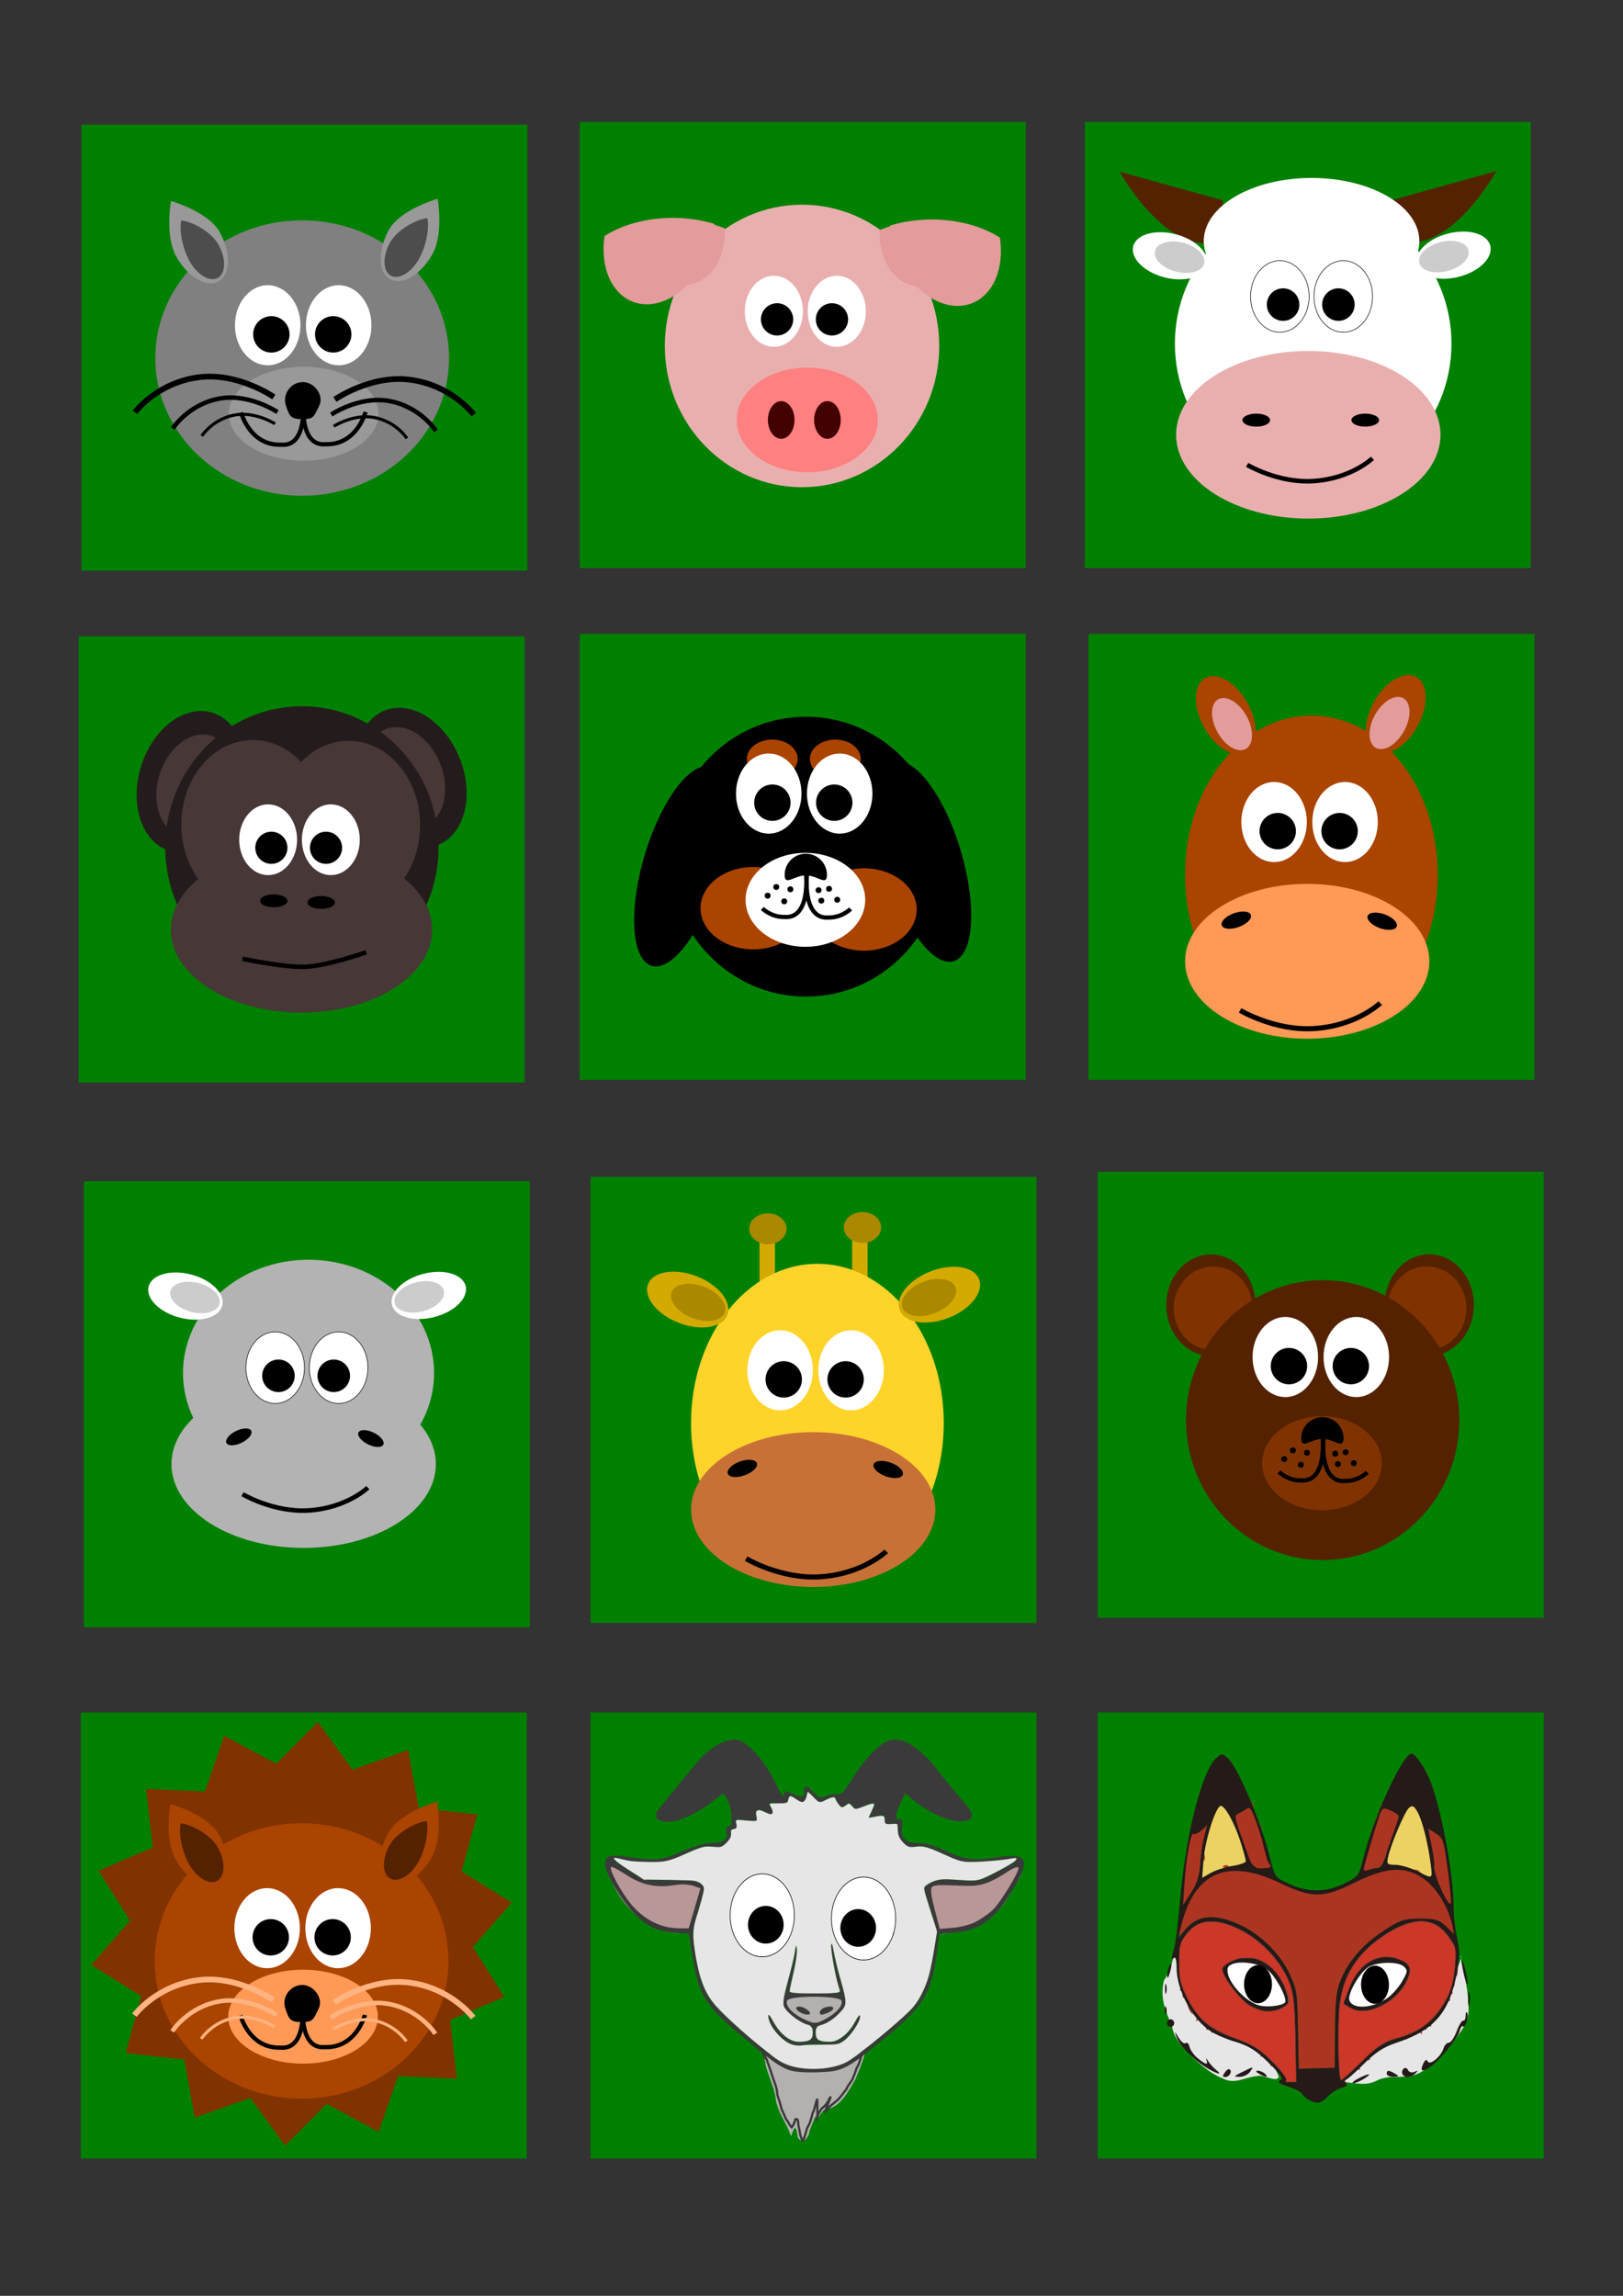 <svg xmlns="http://www.w3.org/2000/svg" width="210mm" height="297mm" viewBox="0 0 744.094 1052.362"><rect x="0" y="0" width="744.094" height="1052.362" fill="#333333" stroke="none"/><path fill="green" d="M499.012 290.528h204.481v204.481H499.012zM265.773 290.528h204.481v204.481H265.773zM36.075 291.708h204.481v204.481H36.075zM497.342 55.906h204.481v204.481H497.342zM265.773 55.906h204.481v204.481H265.773zM37.326 57.119h204.481V261.6H37.326z"/><g transform="matrix(.258 0 0 .258 341.127 375.835)"><ellipse transform="rotate(68.569)" ry="92.857" rx="128.571" cy="523.213" cx="-285.706" fill="#241c1c"/><ellipse transform="rotate(68.569)" ry="67.143" rx="92.967" cy="533.213" cx="-289.882" fill="#483737"/><ellipse transform="rotate(-72.702)" ry="92.857" rx="128.571" cy="-958.517" cx="-227.658" fill="#241c1c"/><ellipse transform="rotate(-72.702)" ry="67.143" rx="92.967" cy="-948.517" cx="-231.834" fill="#483737"/><ellipse ry="250" rx="242.857" cy="48.076" cx="-785.714" fill="#241c1c"/><ellipse ry="150" rx="127.143" cy="8.076" cx="-872.857" fill="#483737"/><ellipse ry="150" rx="127.143" cy="9.505" cx="-702.857" fill="#483737"/><ellipse transform="rotate(90)" ry="232.167" rx="147.143" cy="786.405" cx="195.219" fill="#483737"/><ellipse ry="62.857" rx="51.429" cy="35.219" cx="-845.714" fill="#fff"/><ellipse ry="62.857" rx="51.429" cy="35.219" cx="-734.286" fill="#fff"/><circle r="28.571" cy="49.505" cx="-840"/><circle r="28.571" cy="49.505" cx="-742.857"/><ellipse ry="11.429" rx="24.286" cy="143.791" cx="-835.714"/><ellipse ry="11.429" rx="24.286" cy="146.648" cx="-751.429"/><path d="M-891.429 246.648s75.246 16.092 112.858 14.286c38.656-1.857 107.142-25.715 107.142-25.715h0" fill="none" stroke="#000" stroke-width="8"/></g><g transform="matrix(.292 0 0 .292 835.912 -58.007)"><path d="M-942.664 513.15l-162.292-44.946c38.544 65.192 101.66 131.714 160.73 107.028zM-675.389 512.161l162.292-44.945c-38.544 65.192-101.66 131.714-160.73 107.028z" fill="#520"/><ellipse ry="223.51" rx="217.124" cy="738.107" cx="-800.89" fill="#fff"/><ellipse transform="rotate(90)" ry="207.567" rx="131.552" cy="808.553" cx="881.154" fill="#e9afaf"/><ellipse ry="10.218" rx="21.712" cy="858.164" cx="-890.294"/><ellipse ry="10.218" rx="21.712" cy="858.164" cx="-719.149"/><path d="M-904.557 928.346s48.214 28.89 103.453 25.544c60.143-3.644 93.236-35.762 93.236-35.762h0" fill="none" stroke="#000" stroke-width="7.152"/><ellipse transform="rotate(90)" ry="169.251" rx="99.207" cy="803.444" cx="577.18" fill="#fff"/><ellipse ry="56.197" rx="45.979" cy="664.03" cx="-853.255" fill="#fff" stroke="#000" stroke-width=".894"/><ellipse ry="56.197" rx="45.979" cy="664.03" cx="-753.633" fill="#fff" stroke="#000" stroke-width=".894"/><circle r="25.544" cy="676.802" cx="-848.146"/><circle r="25.544" cy="676.802" cx="-761.297"/><ellipse transform="rotate(75.458)" ry="59.706" rx="34.997" cy="712.503" cx="434.232" fill="#fff"/><ellipse transform="rotate(75.458)" ry="39.837" rx="23.351" cy="727.588" cx="432.609" fill="#ccc"/><ellipse transform="scale(-1 1) rotate(75.458)" ry="59.706" rx="34.997" cy="-842.054" cx="838.505" fill="#fff"/><ellipse transform="scale(-1 1) rotate(75.458)" ry="39.837" rx="23.351" cy="-826.969" cx="836.882" fill="#ccc"/></g><g transform="translate(574.26 -256.854) scale(.259)"><ellipse ry="250" rx="242.857" cy="1603.986" cx="-797.507" fill="#e9afaf"/><ellipse transform="rotate(90)" ry="124.954" rx="92.595" cy="788.232" cx="1734.966" fill="#ff8080"/><ellipse ry="62.857" rx="51.429" cy="1542.642" cx="-847.405" fill="#fff"/><ellipse ry="62.857" rx="51.429" cy="1542.642" cx="-735.977" fill="#fff"/><circle r="28.571" cy="1556.927" cx="-841.691"/><circle r="28.571" cy="1556.927" cx="-744.548"/><ellipse transform="rotate(-90)" ry="23.55" rx="33.377" cy="-834.386" cx="-1734.966" fill="#430000"/><path d="M-1026.195 1377.328a167.143 103.571 0 00-120.818 32.18 92.857 128.571 21.431 0049.556 116.072 92.857 128.571 21.431 0096.891-29.127 128.571 92.857 68.569 0015.252-4 128.571 92.857 68.569 0051.232-96.469 167.143 103.571 0 00-18.494-6.467 92.857 128.571 21.431 00.098-1.431 167.143 103.571 0 00-73.717-10.758zM-568.09 1380.185a167.143 103.571 0 01120.818 32.18 128.571 92.857 68.569 01-49.557 116.072 128.571 92.857 68.569 01-96.89-29.127 92.857 128.571 21.431 01-15.253-4 92.857 128.571 21.431 01-51.232-96.469 167.143 103.571 0 0118.494-6.467 128.571 92.857 68.569 01-.098-1.431 167.143 103.571 0 0173.717-10.758z" fill="#e39b9b"/><ellipse transform="rotate(-90)" ry="23.55" rx="33.377" cy="-752.564" cx="-1734.966" fill="#430000"/></g><g transform="matrix(.292 0 0 .292 549.02 384.562)"><ellipse ry="250" rx="198.41" cy="56.299" cx="178.807" fill="#a40"/><ellipse transform="rotate(90)" ry="191.761" rx="121.534" cy="-172.255" cx="192.055" fill="#f95"/><ellipse transform="rotate(19.799)" ry="11.429" rx="24.286" cy="23.296" cx="316.596"/><path d="M66.893 269.084s53.93 32.314 115.715 28.571c67.27-4.075 104.285-40 104.285-40h0" fill="none" stroke="#000" stroke-width="8"/><ellipse ry="62.857" rx="51.429" cy="-26.558" cx="120.235" fill="#fff"/><ellipse ry="62.857" rx="51.429" cy="-26.558" cx="231.664" fill="#fff"/><circle r="28.571" cy="-12.273" cx="125.949"/><circle r="28.571" cy="-12.273" cx="223.092"/><ellipse transform="rotate(28.875)" ry="66.782" rx="39.145" cy="-321.852" cx="177.869" fill="#a40"/><ellipse transform="rotate(28.875)" ry="44.559" rx="26.118" cy="-304.979" cx="176.054" fill="#e39b9b"/><ellipse transform="scale(-1 1) rotate(19.799)" ry="11.429" rx="24.286" cy="140.552" cx="-14.139"/><ellipse transform="scale(-1 1) rotate(28.875)" ry="66.782" rx="39.145" cy="-148.563" cx="-132.684" fill="#a40"/><ellipse transform="scale(-1 1) rotate(28.875)" ry="44.559" rx="26.118" cy="-131.689" cx="-134.499" fill="#e39b9b"/></g><g transform="matrix(.292 0 0 .292 319.987 166.822)"><ellipse transform="matrix(.887 .461 -.31 .951 0 0)" ry="162.689" rx="61.073" cy="721.253" cx="222.582"/><ellipse transform="matrix(-.887 .461 .31 .951 0 0)" ry="162.689" rx="61.073" cy="868.412" cx="-96.721"/><ellipse ry="219.695" rx="214.573" cy="773.481" cx="169.706"/><ellipse ry="30.305" rx="39.901" cy="620.017" cx="116.673" fill="#a40"/><ellipse ry="30.305" rx="39.901" cy="620.017" cx="215.668" fill="#a40"/><ellipse ry="64.65" rx="82.833" cy="854.372" cx="86.873" fill="#a40"/><ellipse ry="64.65" rx="82.833" cy="856.393" cx="260.619" fill="#a40"/><ellipse ry="73.741" rx="93.944" cy="841.24" cx="168.695" fill="#fff"/><ellipse ry="62.857" rx="51.429" cy="674.461" cx="111.134" fill="#fff"/><ellipse ry="62.857" rx="51.429" cy="674.461" cx="222.563" fill="#fff"/><circle r="28.571" cy="688.747" cx="116.849"/><circle r="28.571" cy="688.747" cx="213.991"/><path d="M202.563 802.058c0 18.344-14.87.83-33.215.83-18.343 0-33.214 17.514-33.214-.83 0-18.344 14.87-33.214 33.214-33.214s33.215 14.87 33.215 33.214z"/><path d="M171.1 800.183s-8.086 72.648 34.306 68.85c20.672.214 34.276-13.442 34.276-13.442" fill="none" stroke="#000" stroke-width="6.675"/><path d="M169.644 799.314s8.086 72.65-34.306 68.851c-20.672.213-34.276-13.443-34.276-13.443" fill="none" stroke="#000" stroke-width="6.675"/><circle r="4.643" cy="843.619" cx="135.48"/><circle r="4.643" cy="824.691" cx="145.123"/><circle r="4.643" cy="834.691" cx="109.408"/><circle r="4.643" cy="821.119" cx="122.98"/><circle r="4.643" cy="842.548" cx="193.694"/><circle r="4.643" cy="823.976" cx="205.837"/><circle r="4.643" cy="826.119" cx="189.408"/><circle r="4.643" cy="841.119" cx="218.694"/></g><g transform="matrix(.292 0 0 .292 80.605 -297.415)"><ellipse ry="216.174" rx="230.606" cy="1580.621" cx="198.4" fill="gray"/><ellipse ry="73.741" rx="117.516" cy="1668.076" cx="200.714" fill="#999"/><ellipse ry="62.857" rx="51.429" cy="1529.139" cx="144.286" fill="#fff"/><ellipse ry="62.857" rx="51.429" cy="1529.139" cx="255.714" fill="#fff"/><circle r="28.571" cy="1543.424" cx="150"/><circle r="28.571" cy="1543.424" cx="247.143"/><path d="M403.079 1417.228c-17.811 32.297-47.596 50.016-66.527 39.576-18.932-10.44-19.84-45.085-2.03-77.382 17.812-32.297 76.528-48.862 76.528-48.862s9.84 54.371-7.971 86.668z" fill="#999"/><path d="M381.934 1424.837c-11.883 21.549-31.757 33.371-44.388 26.406-12.631-6.966-13.237-30.082-1.354-51.632 11.884-21.55 42.472-36.943 58.675-38.549 3.345 14.11-1.049 42.225-12.933 63.775z" fill="#4d4d4d"/><path d="M.402 1420.761c17.81 32.297 47.596 50.016 66.527 39.576 18.931-10.44 19.84-45.085 2.029-77.382-17.81-32.297-76.527-48.862-76.527-48.862s-9.84 54.371 7.971 86.668z" fill="#999"/><path d="M21.546 1428.37c11.884 21.55 31.758 33.372 44.389 26.406 12.631-6.966 13.237-30.082 1.353-51.631-11.883-21.55-42.471-36.944-58.674-38.55-3.345 14.11 1.049 42.225 12.932 63.775z" fill="#4d4d4d"/><path d="M225.13 1655.568c-8.345 16.335-7.8 21.034-26.143 21.034-18.344 0-20.388-4.121-26.143-21.539-6.061-18.344 8.304-36.75 26.648-36.75s33.72 21.437 25.638 37.255z"/><path d="M200.738 1647.04s-8.086 72.649 34.306 68.851c49.243 1.642 62.848-50.586 62.848-50.586" fill="none" stroke="#000" stroke-width="6.675"/><path d="M249.774 1645.632s55.35-38.553 116.543-31.174c66.627 8.033 101.452 55.043 101.452 55.043h0" fill="none" stroke="#000" stroke-width="8.976"/><path d="M244.078 1669.3s43.445-29.243 89.56-21.488c50.209 8.444 74.812 47.18 74.812 47.18h0" fill="none" stroke="#000" stroke-width="7.005"/><path d="M247.929 1687.712s30.538-19.614 62.775-13.916c35.1 6.203 52.14 32.89 52.14 32.89h0" fill="none" stroke="#000" stroke-width="4.845"/><path d="M199.64 1647.813s8.085 72.649-34.307 68.85c-49.243 1.643-62.847-50.585-62.847-50.585" fill="none" stroke="#000" stroke-width="6.675"/><path d="M153.912 1641.785s-55.35-38.552-116.543-31.174c-66.627 8.033-101.451 55.043-101.451 55.043h0" fill="none" stroke="#000" stroke-width="8.976"/><path d="M159.608 1665.453s-43.444-29.243-89.56-21.488c-50.209 8.444-74.812 47.18-74.812 47.18h0" fill="none" stroke="#000" stroke-width="7.005"/><path d="M155.758 1683.866s-30.539-19.614-62.776-13.917c-35.1 6.204-52.14 32.891-52.14 32.891h0" fill="none" stroke="#000" stroke-width="4.845"/></g><path fill="green" d="M38.404 541.467h204.481v204.481H38.404zM270.726 539.452h204.481v204.481H270.726zM503.25 537.091h204.481v204.481H503.25z"/><g transform="matrix(.292 0 0 .292 540.894 96.62)"><ellipse ry="177.796" rx="197.124" cy="1824.444" cx="-1367.933" fill="#b3b3b3"/><ellipse transform="rotate(90)" ry="207.567" rx="131.552" cy="1375.596" cx="1967.49" fill="#b3b3b3"/><ellipse ry="10.218" rx="21.712" cy="2289.698" cx="-291.295" transform="rotate(26.133)"/><path d="M-1471.6 2014.682s48.214 28.89 103.452 25.544c60.144-3.644 93.236-35.762 93.236-35.762h0" fill="none" stroke="#000" stroke-width="7.152"/><ellipse ry="56.197" rx="45.979" cy="1816.08" cx="-1420.298" fill="#fff" stroke="#000" stroke-width=".894"/><ellipse ry="56.197" rx="45.979" cy="1816.08" cx="-1320.677" fill="#fff" stroke="#000" stroke-width=".894"/><circle r="25.544" cy="1828.852" cx="-1415.19"/><circle r="25.544" cy="1828.852" cx="-1328.34"/><ellipse transform="rotate(75.458)" ry="59.706" rx="34.997" cy="1568.872" cx="1352.091" fill="#fff"/><ellipse transform="rotate(75.458)" ry="39.837" rx="23.351" cy="1583.957" cx="1350.469" fill="#ccc"/><ellipse transform="scale(-1 1) rotate(75.458)" ry="59.706" rx="34.997" cy="-1083.441" cx="2041.119" fill="#fff"/><ellipse transform="scale(-1 1) rotate(75.458)" ry="39.837" rx="23.351" cy="-1068.355" cx="2039.497" fill="#ccc"/><ellipse ry="10.218" rx="21.712" cy="1077.243" cx="2174.08" transform="scale(-1 1) rotate(26.133)"/></g><g transform="matrix(.292 0 0 .292 449.084 189.303)"><path fill="#d4aa00" d="M-345.472 1290.758h24.244v88.893h-24.244zM-200.01 1282.677h24.244v88.893h-24.244z"/><ellipse ry="250" rx="198.41" cy="1585.643" cx="-254.558" fill="#ffd42a"/><ellipse transform="rotate(90)" ry="191.761" rx="121.534" cy="261.11" cx="1721.4" fill="#c87137"/><ellipse transform="rotate(19.799)" ry="11.429" rx="24.286" cy="1609.026" cx="426.867"/><path d="M-366.472 1798.428s53.93 32.315 115.715 28.572c67.27-4.076 104.285-40 104.285-40h0" fill="none" stroke="#000" stroke-width="8"/><ellipse ry="62.857" rx="51.429" cy="1502.786" cx="-313.13" fill="#fff"/><ellipse ry="62.857" rx="51.429" cy="1502.786" cx="-201.701" fill="#fff"/><circle r="28.571" cy="1517.072" cx="-307.416"/><circle r="28.571" cy="1517.072" cx="-210.273"/><ellipse transform="rotate(68.776)" ry="66.782" rx="39.145" cy="559.762" cx="1267.402" fill="#d4aa00"/><ellipse transform="rotate(68.776)" ry="44.559" rx="26.118" cy="576.635" cx="1265.587" fill="#a80"/><ellipse transform="scale(-1 1) rotate(19.799)" ry="11.429" rx="24.286" cy="1432.704" cx="911.628"/><ellipse transform="scale(-1 1) rotate(68.776)" ry="66.782" rx="39.145" cy="76.745" cx="1463.236" fill="#d4aa00"/><ellipse transform="scale(-1 1) rotate(68.776)" ry="44.559" rx="26.118" cy="93.618" cx="1461.421" fill="#a80"/><ellipse ry="24.244" rx="29.294" cy="1280.657" cx="-332.34" fill="#a80"/><ellipse ry="24.244" rx="29.294" cy="1278.637" cx="-183.848" fill="#a80"/></g><path fill="green" d="M37.021 784.96h204.481v204.481H37.021z"/><g transform="matrix(.292 0 0 .292 443.786 189.1)"><g transform="matrix(-1 0 0 1 0 16.162)"><ellipse cx="-724.227" cy="1384.932" rx="70.085" ry="79.695" fill="#520"/><ellipse cx="-720.596" cy="1389.925" rx="61.915" ry="65.624" fill="#803300"/></g><g transform="translate(12.857 16.06)"><ellipse cx="368.571" cy="1385.219" rx="70.085" ry="79.695" fill="#520"/><ellipse cx="372.203" cy="1390.212" rx="61.915" ry="65.624" fill="#803300"/></g><ellipse ry="219.695" rx="214.573" cy="1581.682" cx="556.839" fill="#520"/><ellipse ry="73.741" rx="93.944" cy="1649.442" cx="555.829" fill="#803300"/><ellipse ry="62.857" rx="51.429" cy="1482.663" cx="498.268" fill="#fff"/><ellipse ry="62.857" rx="51.429" cy="1482.663" cx="609.696" fill="#fff"/><circle r="28.571" cy="1496.948" cx="503.982"/><circle r="28.571" cy="1496.948" cx="601.125"/><path d="M589.696 1610.26c0 18.343-14.87.83-33.214.83s-33.214 17.513-33.214-.83c0-18.344 14.87-33.215 33.214-33.215s33.214 14.87 33.214 33.214z"/><path d="M558.233 1608.384s-8.086 72.649 34.306 68.851c20.672.213 34.276-13.443 34.276-13.443" fill="none" stroke="#000" stroke-width="6.675"/><path d="M556.777 1607.516s8.086 72.649-34.306 68.85c-20.672.214-34.276-13.442-34.276-13.442" fill="none" stroke="#000" stroke-width="6.675"/><circle r="4.643" cy="1651.821" cx="522.613"/><circle r="4.643" cy="1632.892" cx="532.256"/><circle r="4.643" cy="1642.892" cx="496.542"/><circle r="4.643" cy="1629.321" cx="510.113"/><circle r="4.643" cy="1650.749" cx="580.827"/><circle r="4.643" cy="1632.178" cx="592.97"/><circle r="4.643" cy="1634.321" cx="576.542"/><circle r="4.643" cy="1649.321" cx="605.827"/></g><g transform="matrix(.292 0 0 .292 443.786 189.1)"><path d="M-802.492 2615.564l-92.509-4.129-30.361 87.483-81.556-43.859-65.312 65.646-54.45-74.9-87.326 30.806-16.56-91.108-92.045-10.133 24.61-89.271-78.532-49.066 60.906-69.752-49.466-78.282 85.139-36.418-10.603-91.992 92.51 4.129 30.36-87.482 81.556 43.858 65.312-65.646 54.45 74.901 87.327-30.807 16.56 91.108 92.044 10.134-24.61 89.27 78.532 49.067-60.906 69.752 49.466 78.281-85.139 36.418z" fill="#803300"/><ellipse ry="216.174" rx="230.606" cy="2430.734" cx="-1046.3" fill="#a40"/><ellipse ry="73.741" rx="117.516" cy="2518.189" cx="-1043.986" fill="#f95"/><ellipse ry="62.857" rx="51.429" cy="2379.251" cx="-1100.415" fill="#fff"/><ellipse ry="62.857" rx="51.429" cy="2379.251" cx="-988.986" fill="#fff"/><circle r="28.571" cy="2393.537" cx="-1094.7"/><circle r="28.571" cy="2393.537" cx="-997.558"/><path d="M-841.622 2267.341c-17.81 32.297-47.596 50.016-66.527 39.576-18.931-10.44-19.84-45.085-2.028-77.382 17.81-32.297 76.527-48.862 76.527-48.862s9.84 54.371-7.972 86.668z" fill="#a40"/><path d="M-862.766 2274.95c-11.884 21.549-31.757 33.371-44.388 26.406-12.632-6.966-13.238-30.082-1.354-51.632 11.884-21.55 42.471-36.943 58.674-38.549 3.346 14.11-1.048 42.225-12.932 63.775z" fill="#520"/><path d="M-1244.298 2270.874c17.81 32.297 47.596 50.016 66.527 39.576 18.931-10.44 19.84-45.085 2.029-77.382-17.811-32.297-76.528-48.862-76.528-48.862s-9.84 54.371 7.972 86.668z" fill="#a40"/><path d="M-1223.154 2278.483c11.884 21.55 31.757 33.372 44.389 26.406 12.63-6.966 13.237-30.082 1.353-51.631-11.884-21.55-42.471-36.944-58.674-38.55-3.346 14.11 1.048 42.225 12.932 63.775z" fill="#520"/><path d="M-1019.57 2505.681c-8.346 16.335-7.8 21.034-26.143 21.034-18.344 0-20.389-4.121-26.144-21.539-6.06-18.344 8.305-36.75 26.649-36.75 18.343 0 33.719 21.437 25.638 37.255z"/><path d="M-1043.962 2497.153s-8.086 72.649 34.306 68.851c49.243 1.642 62.847-50.586 62.847-50.586" fill="none" stroke="#000" stroke-width="6.675"/><path d="M-994.927 2495.745s55.35-38.553 116.544-31.174c66.626 8.033 101.451 55.042 101.451 55.042h0" fill="none" stroke="#ffb380" stroke-width="8.976"/><path d="M-1000.622 2519.413s43.444-29.243 89.56-21.488c50.209 8.444 74.812 47.18 74.812 47.18h0" fill="none" stroke="#ffb380" stroke-width="7.005"/><path d="M-996.772 2537.825s30.539-19.614 62.776-13.916c35.1 6.203 52.14 32.89 52.14 32.89h0" fill="none" stroke="#ffb380" stroke-width="4.845"/><path d="M-1045.061 2497.926s8.086 72.649-34.306 68.85c-49.244 1.643-62.848-50.585-62.848-50.585" fill="none" stroke="#000" stroke-width="6.675"/><path d="M-1090.788 2491.898s-55.35-38.552-116.543-31.174c-66.627 8.033-101.452 55.043-101.452 55.043h0" fill="none" stroke="#ffb380" stroke-width="8.976"/><path d="M-1085.092 2515.566s-43.445-29.243-89.56-21.488c-50.21 8.444-74.813 47.18-74.813 47.18h0" fill="none" stroke="#ffb380" stroke-width="7.005"/><path d="M-1088.943 2533.979s-30.538-19.614-62.775-13.917c-35.1 6.204-52.14 32.891-52.14 32.891h0" fill="none" stroke="#ffb380" stroke-width="4.845"/></g><path fill="green" d="M270.726 784.96h204.481v204.481H270.726zM503.25 784.96h204.481v204.481H503.25z"/><g transform="matrix(1.096 0 0 1.158 631.124 136.966)"><path d="M-217.835 695.49c-8.283 5.838-19.273 5.84-28.753 3.43-3.44-.807-5.693-4.857-9.481-4.06-.115 6.205 4.027 11.686 4.738 17.843.912 5.493 4.73 9.591 6.396 14.762 1.754-5.214 2.148-3.803 2.805.19 1.473 3.043 4.502.515 4.79-1.841.545-2.267 1.981-4.207 2.474-6.545.306 4.25 3.456-4.498 5.59-2.803 5.491-1.35 8.443-7.211 11.276-11.653 1.527-3.896 3.582-7.466 4.089-11.76l-3.924 2.437zM-236.863 670.364c-3.636.692-10.1-.852-11.598 3.65.67 5.776 7.416 8.526 12.334 9.995 5.47.073 11.125-3.483 13.78-8.214 1.79-4.773-4.984-5.187-8.08-5.283a70.926 70.926 0 00-6.436-.148z" fill="#b3b0ae"/><path d="M-320.034 619c-4.244 1.174-.628 6.173.59 8.561 5.609 10.87 16.586 20.294 29.49 19.141 6.015 1.378 4.726-7.057 6.908-10.82.463-2.912 4.13-8.035-.57-8.83-8.295-3.04-17.557 1.947-25.574-2.732-3.719-1.494-6.864-4.57-10.844-5.32zM-150.436 619.047c-6.968 2.117-12.808 8.335-20.69 7.308-5.218.755-11.287-1.483-16.052 1.065-2.526 4.66 1.247 10.294 1.834 15.096.024 3.54 2.846 5.36 6.16 4.267 11.128-.042 21.273-6.811 26.493-16.486 1.474-3.224 5.984-7.033 3.828-10.705-.386-.408-1.022-.576-1.573-.545z" fill="#b89797"/><path d="M-246.135 701.017c-4.112-1.533-6.763-3.365-20.048-13.851-14.564-11.496-17.348-15.797-19.896-30.729l-1.582-9.267-6.136-.44c-7.38-.53-12.23-2.849-17.525-8.379-4.777-4.988-10.501-13.903-11.213-17.461-.897-4.486 1.253-5.388 9.76-4.093 10.835 1.65 13.505 1.385 22.153-2.195 4.68-1.938 9.51-3.281 11.791-3.281 5.435 0 7.656-1.365 6.93-4.257-.426-1.696-.2-2.306.854-2.306 1.94 0 1.453-7.534-.702-10.822l-1.565-2.39-4.502 3.305c-6.55 4.808-13.99 8.012-18.63 8.023-4.185.01-6.092-1.841-4.34-4.21 2.611-3.53 15.478-18.373 18.793-21.678 4.482-4.47 11.266-7.436 14.913-6.52 4.399 1.104 11.436 8.727 15.44 16.727 2.078 4.152 3.738 6.589 3.738 5.486 0-2.35.086-2.364 4.173-.657 3.448 1.44 4.265 1.157 4.265-1.483 0-2.368 1.185-2.153 4.08.743 2.251 2.25 2.704 2.362 5.278 1.295 1.549-.641 3.643-.95 4.653-.686 1.444.378 2.662-.788 5.711-5.468 5.582-8.567 12.4-15.2 16.392-15.95 5.675-1.064 12.38 3.025 19.79 12.07 3.464 4.226 8.163 9.638 10.443 12.026 5.265 5.515 5.112 7.728-.563 8.137-4.637.334-13.844-3.506-19.896-8.3l-3.616-2.864-1.918 3.758c-2.312 4.533-2.437 6.646-.393 6.646 1.175 0 1.4.61.988 2.676-.883 4.414 1.446 6.699 6.829 6.699 3.036 0 6.634.936 10.826 2.817 8.358 3.75 12.115 4.227 22.052 2.803 12.355-1.77 14.009.505 7.837 10.786-7.949 13.242-14.66 18.212-25.65 18.999l-6.25.447-1.114 7.702c-2.294 15.867-5.567 20.962-21.386 33.3-16.564 12.917-17.788 13.513-28.44 13.835-5.821.176-10.115-.17-12.324-.993zm24.483-3.013c5.34-2.677 26.068-19.01 28.704-22.618 4.004-5.479 6.053-10.826 7.582-19.79l1.565-9.17-2.575-7.944c-1.417-4.368-2.77-8.388-3.006-8.933-.236-.544 1.095-1.716 2.957-2.605 2.782-1.326 4.857-1.504 11.613-.994 8.806.665 8.237.825 21.343-6.018 3.709-1.936 3.995-3.437.49-2.562-1.419.354-6.587.867-11.485 1.14-8.717.484-9.074.42-16.78-2.976-6.213-2.739-8.604-3.354-11.333-2.918-2.892.463-3.825.165-5.683-1.813-1.415-1.506-2.15-3.316-2.023-4.98.183-2.406-.027-2.583-2.616-2.203-2.387.35-2.815.105-2.815-1.61 0-1.816-.348-1.96-3.368-1.393l-3.368.632 1.517-2.933c1.72-3.324 1.078-3.578-3.845-1.521-3.09 1.291-3.478 1.274-4.556-.2-1.029-1.407-1.38-1.441-2.787-.274-1.41 1.17-1.765 1.12-2.88-.403-.699-.956-1.41-2.156-1.58-2.667-.178-.534-1.638-.241-3.441.691-3.119 1.613-3.141 1.609-5.577-1.018-2.247-2.424-2.472-2.488-2.777-.792-.54 2.994-1.724 3.568-4.03 1.953-2.745-1.922-3.408-1.904-3.796.107-.249 1.295-1.125 1.563-4.342 1.33-3.846-.277-3.976-.203-2.84 1.618 1.5 2.4.599 3.394-1.876 2.069-3.324-1.78-4.935-1.292-4.285 1.297.571 2.277.511 2.303-4.146 1.751-4.48-.53-4.698-.456-4.202 1.44.384 1.469.095 1.999-1.093 1.999-1.077 0-1.43.486-1.057 1.458.332.865-.379 2.397-1.747 3.765-1.94 1.94-2.886 2.215-5.945 1.726-2.935-.47-5.122.07-11.323 2.797-6.653 2.925-8.653 3.378-14.905 3.373-3.971-.003-8.827-.451-10.792-.997-6.25-1.736-5.807-.436 1.317 3.86l6.92 4.174 9.855.065c11.795.078 12.228.13 14.262 1.675 1.484 1.128 1.4 1.817-1.22 9.965-2.655 8.255-2.758 9.133-1.806 15.4 1.594 10.484 3.496 15.928 7.362 21.074 3.597 4.787 23.06 20.816 29.226 24.069 6.683 3.526 20.057 3.479 27.187-.096zm-22.857-7.01c-4.486-1.374-10.038-7.772-9.914-11.424.023-.67.85.313 1.84 2.184 2.591 4.905 7.01 8.317 10.77 8.317 4.73 0 6.099-.842 6.099-3.75 0-2.066-.537-2.744-2.578-3.253-3.048-.76-8.273-4.562-9.55-6.948-.648-1.212-.125-4.276 1.863-10.895 1.52-5.066 2.822-10.301 2.892-11.635.107-2.025.193-2.097.518-.44.332 1.69-1.058 8.988-3.015 15.827-.515 1.8-.09 1.875 10.669 1.875 9.661 0 11.104-.194 10.472-1.406-1.191-2.283-3.78-14.68-3.662-17.53.066-1.584.428-.727.91 2.161.441 2.634 1.886 8.22 3.21 12.413 1.799 5.693 2.167 8.077 1.455 9.408-1.502 2.807-6.624 6.72-9.565 7.308-2.176.435-2.682 1.026-2.682 3.131 0 2.891 1.376 3.734 6.099 3.734 3.76 0 8.179-3.412 10.77-8.317.99-1.871 1.817-2.726 1.84-1.9.056 2.035-3.613 7.282-6.682 9.555-1.679 1.244-3.764 1.795-6.328 1.674-2.103-.1-4.773-.229-5.933-.286-1.16-.058-3.164.15-4.453.46-1.29.311-3.56.193-5.045-.262zm14.223-10.199c4.433-2.262 7.142-5.25 6.434-7.096-.819-2.133-21.968-2.133-22.787 0-.747 1.947 2.149 5.016 6.706 7.108 4.712 2.164 5.386 2.163 9.647-.012zm-9.785-2.019c-2.74-1.036-3.68-2.768-1.503-2.768 2.155 0 5.523 2.338 4.361 3.028-.465.276-1.751.16-2.858-.26zm7.17-.373c0-1.298 1.967-2.395 4.295-2.395 2.343 0 1.422 1.66-1.483 2.672-2.214.772-2.813.713-2.813-.277zm-34.166-28.854c-1.553-2.216-1.972-6.863-.692-7.655.422-.26.585.77.362 2.29-.236 1.612.235 3.742 1.129 5.107 1.9 2.899 1.207 3.123-.8.258zm18.748-.024c.906-1.489 1.397-3.742 1.162-5.34-.223-1.521-.06-2.552.362-2.29 1.468.906.757 5.793-1.162 7.994l-1.931 2.213zm42.605 1.754c0-.195.738-.933 1.64-1.64 1.487-1.167 1.52-1.133.354.353-1.224 1.562-1.994 2.059-1.994 1.287zm-18.39-3.81c-.285-.743-.354-2.114-.152-3.047.23-1.058.55-.55.855 1.352.51 3.192.178 3.993-.703 1.695zm21.202-1.991c0-1.323-.445-3.327-.989-4.453-.956-1.979-.94-1.986.469-.228 1.333 1.664 2.09 7.086.989 7.086-.258 0-.469-1.082-.469-2.405zm-20.096-4.432c.352-.925.877-1.445 1.165-1.156.289.288 0 1.045-.64 1.68-.926.92-1.033.812-.525-.524zm-62.291-3.927l2.456-7.921-3.037-1.002c-1.914-.632-4.902-.718-8.081-.233-7.35 1.12-13.384-.089-19.6-3.925-2.978-1.838-5.887-3.342-6.464-3.342-1.415 0 2.04 6.751 6.542 12.782 5.44 7.288 13.265 11.485 21.509 11.537l4.218.026zm117.68 5.308c2.108-1.075 5.14-3.055 6.739-4.4 3.408-2.868 11.945-16.167 10.99-17.122-.36-.36-2.206.306-4.104 1.48-7.825 4.842-11.47 6.026-17.882 5.811-12.187-.409-13.233-.366-14.183.584-.658.659-.288 3.415 1.17 8.721l2.133 7.76 5.653-.44c3.109-.241 7.377-1.318 9.484-2.394z" fill="#3b3a3b"/><path d="M-239.333 700.443c-4.056-.381-7.509-1.34-10.049-2.792-5.506-3.146-19.573-14.464-26.044-20.956-3.64-3.65-5.658-6.985-7.348-12.136-1.519-4.631-3.01-12.934-3.018-16.81-.006-2.64.353-4.197 2.57-11.153 1.463-4.59 2.023-6.97 1.827-7.753-.299-1.19-2.052-2.31-4.158-2.658-.738-.122-5.745-.277-11.127-.345l-9.786-.122-4.61-2.754c-6.642-3.968-9.023-5.835-7.438-5.835.26 0 1.42.23 2.578.51 3.39.819 4.964.987 10.42 1.11 7.744.175 9.287-.135 16.935-3.401 4.013-1.714 6.554-2.549 8.106-2.664.52-.038 2.047.01 3.39.107 2.098.151 2.55.126 3.188-.176 1.047-.497 2.36-1.668 3.158-2.818.594-.855.682-1.155.687-2.346.007-1.483-.018-1.456 1.622-1.787.731-.147.923-.84.595-2.144-.396-1.572-.379-1.576 4.629-1.111 1.57.146 3.12.198 3.446.116.637-.16.651-.336.214-2.681-.116-.626-.057-.85.322-1.23.587-.588 1.358-.473 3.608.538 1.818.816 2.596.904 2.905.326.266-.495.028-1.358-.727-2.647-.315-.537-.505-1.043-.423-1.124.082-.082 1.645-.149 3.474-.149 3.715 0 4.05-.113 4.302-1.45.193-1.031.595-1.477 1.195-1.324.279.07 1.26.605 2.181 1.188 2.022 1.28 2.764 1.368 3.558.424.325-.386.633-1.133.784-1.899.137-.695.338-1.319.447-1.386.11-.068 1.126.787 2.257 1.899 2.48 2.435 2.64 2.47 5.42 1.15 1.01-.48 2.219-.91 2.687-.957.835-.082.859-.066 1.338.938.687 1.437 2.064 2.996 2.648 2.996.26 0 .94-.332 1.509-.737.57-.405 1.188-.737 1.374-.737.185 0 .773.474 1.306 1.053.755.82 1.111 1.052 1.61 1.052.351 0 1.918-.474 3.482-1.052 3.14-1.163 4.103-1.31 4.103-.628 0 .233-.526 1.474-1.17 2.758-.644 1.283-1.134 2.37-1.09 2.414.044.044 1.068-.108 2.275-.338 3.92-.747 4.405-.599 4.405 1.345 0 1.444.422 1.65 3.02 1.472 1.662-.113 2.109-.083 2.259.153.102.162.188 1.052.19 1.978.004 2.22.686 3.716 2.463 5.4 1.662 1.576 2.394 1.794 4.965 1.478 3.253-.4 4.886.02 12.207 3.147 5.272 2.251 6.763 2.698 9.527 2.854 3.503.199 14.362-.579 18.24-1.305 2.332-.436 2.814-.16 1.62.93-1.288 1.177-11.495 6.338-14.12 7.14-2.246.687-3.568.734-9.542.339-4.649-.307-5.97-.33-7.513-.124-2.128.284-4.112 1.007-5.534 2.018-1.79 1.273-1.892.472 1.276 10.091l2.825 8.578-.935 5.409c-1.79 10.365-2.685 13.616-5.022 18.259-1.617 3.211-3.267 5.495-5.486 7.592-5.46 5.16-19.565 16.134-24.916 19.384-4.569 2.775-11.84 4.063-19.09 3.383zm6.945-9.341c7.021-.027 7.35-.079 9.513-1.512 2.763-1.83 6.796-7.459 6.797-9.484 0-1.293-.547-.747-2.425 2.425-2.001 3.377-4.963 6.005-7.887 6.997-1.177.4-1.68.45-3.594.362-3.592-.165-4.611-.934-4.613-3.481 0-2.01.32-2.458 2.157-3.004 1.781-.53 3.152-1.192 4.855-2.347 1.626-1.102 3.97-3.332 4.765-4.531 1.13-1.708.912-3.505-1.347-11.047-1.317-4.399-2.246-8.02-2.974-11.59-.571-2.808-.712-3.166-.97-2.468-.447 1.208 1.563 12.123 3.074 16.695.297.9.54 1.722.54 1.825 0 .103-.354.312-.788.463-.6.21-2.856.277-9.418.28-8.924.003-10.559-.1-10.78-.678-.072-.184.266-1.906.749-3.825 1.687-6.706 2.49-11.46 2.23-13.2-.192-1.274-.46-1.333-.608-.133-.268 2.19-1.075 5.657-2.438 10.474-2.504 8.85-2.91 10.846-2.514 12.321.466 1.73 4.167 4.94 7.664 6.648 1.033.505 2.013.918 2.178.918.62 0 1.76.71 2.055 1.28.395.764.394 2.734-.002 3.681-.452 1.083-1.763 1.604-4.352 1.73-1.656.08-2.297.017-3.478-.342-3.122-.949-6.155-3.764-8.558-7.947-1.617-2.812-2.342-3.092-1.721-.665.872 3.413 4.889 7.908 8.632 9.66 1.611.754 3.752 1.024 5.682.719.695-.11 4.104-.211 7.576-.224zm-16.204-40.305c.578-.683 1.269-1.655 1.534-2.16 1.048-1.991 1.422-5.014.775-6.264-.353-.682-.931-.835-.96-.253-.01.203-.038 1.41-.063 2.683-.05 2.566-.25 3.235-1.667 5.577-.455.752-.869 1.439-.92 1.526-.05.087-.016.152.078.146.094-.007.644-.571 1.223-1.255zm-16.52.64c0-.114-.43-1.037-.953-2.053-1.123-2.175-1.373-3.345-1.213-5.655.126-1.808-.093-2.335-.712-1.716-.91.911-.74 4.327.33 6.578.84 1.764 2.547 3.672 2.547 2.845zm60.168.006c.38-.204 2.124-2.35 2.124-2.616 0-.256-.739.239-1.858 1.245-1.324 1.19-1.485 2.023-.266 1.37zm-18.269-4.868c-.35-2.725-.89-3.583-1.179-1.873-.195 1.156.052 2.741.557 3.572.698 1.147.912.562.622-1.7zm21.35.564c.158-.843-.187-3.28-.667-4.7-.35-1.042-1.653-3.002-1.994-3.002-.108 0-.038.355.154.789.808 1.823 1.152 3.138 1.342 5.128.11 1.16.255 2.197.322 2.304.27.436.715.161.843-.519zm-20.592-5.44c.74-.812.97-1.404.681-1.752-.303-.366-.703-.106-1.131.737-.5.983-.592 1.488-.274 1.488.161 0 .487-.213.724-.473z" fill="#e6e6e6"/><path d="M-257.143 692.838c.322 2.177 2.057 3.534 2.411 5.276.956 2.205 1.596 4.533 2.482 6.817.737 1.91 1.53 3.836 1.543 5.916.702 1.953 1.34 3.824 1.803 5.782.827 1.392 1.294 3.019 2.065 4.197.877.875 1.078 2.052 2.196 2.965.64-.702 1.115-1.79 1.537-3.185 1.578-.539.897 2.301 1.483 3.245.386 1.769.436 3.577 1.426 5.155 1.214-1.146 1.398-3.616 2.165-5.254 1.185-1.721 1.6-3.734 2.149-5.702.8-1.018 1.16-3.727 1.883-5.5.167 2.435.024 4.918.071 7.372-.678.306-.072 1.764-.313.222.513-1.507 1.163-2.424 2.098-3.74 1.439-1.043 2.61-2.39 3.282-4.05 1.23-1.643-.6 1.778-.74 2.521-.808 1.183-.404 2.4-1.368 3.043 1.116-1.418 2.715-2.88 4.395-4.06 1.982-1.348 3.306-3.423 4.818-5.205.77-1.961 2.506-3.123 2.978-5.097.847-1.328.858-2.799 1.658-3.816 1.07-1.704 1.28-4.155 2.39-6.038" fill="none" stroke="#3b3a3b" stroke-width=".938"/><ellipse cx="-256.987" cy="639.883" rx="13.431" ry="16.416" fill="#fff" stroke="#000" stroke-width=".261"/><ellipse cx="-214.609" cy="641.146" rx="13.431" ry="16.416" fill="#fff" stroke="#000" stroke-width=".261"/><circle cx="-255.495" cy="643.614" r="7.462"/><circle cx="-216.847" cy="644.877" r="7.462"/></g><g transform="matrix(1.168 0 0 1.597 944.813 -526.966)"><path d="M-322.344 891.643c-3.686-.572-8.513 2.634-5.735 6.572 5.06 7.731 16 11.875 24.549 7.816 2.505-3.537-2.137-7.331-4.225-9.937-3.676-3.992-9.495-4.49-14.59-4.45zM-265.384 891.766c-7.189-.574-14.431 5.168-15.622 12.143 1.904 5.306 9.13 3.644 13.39 2.67 5.247-1.77 11.387-5.456 12.426-11.27-1.128-4.086-6.97-3.49-10.194-3.543z" fill="#fff"/><path d="M-346.379 886.284c-1.511 4.203-2.565 8.813-5.654 12.144-1.693 4.93.68 8.96 3.088 12.939.985 4.41 5.037 6.383 8.171 9.15 3.776 2.524 7.562 4.823 11.968 6.082 4.616 1.75 8.783-.478 13.283-.719 2.484-.62 7.504 1.921 8.568.272-1.77-4.529-6.966-5.33-9.842-8.867-3.656-3.668-9.236-2.49-13.56-4.804-4.13-1.93-8.3-3.563-11.521-6.977-2.238-3.6-4.318-7.76-4.542-12 .173-2.425-.979-4.84.041-7.22zM-283.046 927.52c4.012-1.946 7.505-5.232 11.495-7.144 4.616-2.416 9.318-4.852 14.492-5.795 4.282-1.455 8.593-3.332 12.265-5.985 3.954-1.704 4.937-7.695 6.678-11.294.786-1.894 3.567-6.036 2.494-5.89.851 4.297 2.992 8.604 2.905 13.24 1.398 5.148-2.842 8.582-6.027 11.515-3.154 3.25-9.026 7.446-13.368 8.927-5.873 1.923-10.653.036-16.513 2.1-4.694 1.81-9.815.303-14.42.326z" fill="#e6e6e6" fill-rule="evenodd"/><path d="M-254.612 847.172c-5.24 1.29-6.689 7.78-9.34 11.823-1.65 2.315-3.383 7.453 1.016 7.779 5.623-.253 10.57 2.504 15.87 3.535 3.497-2.432.347-7.572.007-10.907-1.58-3.991-2.405-11.271-7.553-12.23zM-330.016 847.022c-4.93 2.276-5.702 8.963-7.418 13.59-.889 3.433-1.018 6.995-1.481 10.496 5.533-1.564 10.574-4.576 16.41-4.373 3.777-.128 4.833-4.336 2.658-7.033-2.396-4.356-4.631-11.764-10.17-12.68z" fill="#ecd263" stroke="#3b3a3b" stroke-width=".595" stroke-linecap="round"/><path d="M-304.605 927.676c.99-.776-.269-2.423-1.373-1.927-.653.403-.829.258-.443-.367.747-1.208-2.56-3.259-3.658-2.268-.225-.676-1.35-4.076-3.358-3.016-.693.428-.878.298-.484-.34-5.315-3.536-11.097-3.542-13.747-5.197.334-.542-.261-.7-1.458-.387-1.296.34-1.8.17-1.406-.469.395-.639-.11-.807-1.406-.468-1.31.342-1.803.173-1.4-.48.4-.645.043-.787-.984-.393-.909.349-1.372.235-1.065-.262.68-1.1-2.743-3.026-3.755-2.113-.408.369-.473.2-.145-.376.328-.576-.335-1.842-1.474-2.813-2.045-1.743-2.054-1.742-.726.11 1.17 1.63 1.17 1.717-.005.666-.743-.664-1.355-1.93-1.361-2.812-.006-.883-.523-1.504-1.15-1.382-.701.138-.91-.37-.543-1.325.396-1.032.232-1.325-.492-.878-.732.453-.885.147-.469-.937.342-.891.233-1.37-.245-1.073-.502.312-1.153-3.214-.971-6.684.362-6.912 3.795-9.166 9.842-10.978 7.207-2.16 21.4 3.437 28.867 10.683 6.257 6.072 7.506 7.79 7.857 22.02.213 8.645.77 13.748.083 13.324-.546-.337-2.928-.09-4.1.477-1.957.95-1.992.923-.431-.335zm-1.368-21.327c1.624-.566 2.95-1.515 2.949-2.11-.007-2.13-3.774-7.268-4.844-6.606-.641.396-.81.244-.424-.381.77-1.246-2.758-2.59-7.14-3.877-5.345-2.64-9.952.818-11.633.794-.573 3.8 2.935 8.31 9.026 11.067 3.592.889 7.585 2.557 12.066 1.113zm22.927 21.17c-.872-.553-.932-3.937-1.017-12.013-.103-9.86.665-12.09 2.499-15.878 2.802-5.789 7.363-11.489 15.922-15.553 11.43-5.429 23.201-5.561 27.524 1.084 1.517 2.332 2.034 13.919.548 11.799-.657-.937-.797-.588-.503 1.251.253 1.59.044 2.326-.555 1.956-.59-.365-.723.027-.344 1.014.416 1.084.263 1.39-.469.938-.724-.448-.888-.155-.492.877.327.852.269 1.449-.13 1.326-1.093-.337-7.625 6.083-7.082 6.96.26.42-.252.486-1.137.147-1.084-.416-1.39-.263-.938.468.453.732.147.885-.937.47-1.178-.453-1.403-.286-.841.624.499.807.404 1.017-.272.599-1.33-.821-5.952.307-5.337 1.303.255.412-.318.545-1.275.295-2.372-.62-9.702 1.44-9.025 2.538.31.5-.15.615-1.063.265-1.012-.388-1.381-.25-.996.374.348.563-.09.935-1.018.862-1-.078-1.51.416-1.318 1.278.172.773.01 1.105-.358.736-1.013-1.013-4.32 1.08-3.586 2.268.352.57.232.784-.267.476-1.13-.7-6.195 2.52-5.328 3.387.863.864-.726 1.088-2.205.15zm20.788-24.858c-.301-.487.064-.652.811-.365 1.715.658 6.802-6.418 5.08-7.516-3.824-2.437-9.905-3.941-15.72-.934-3.257 1.684-7.707 6.006-7.073 7.658.271.706.124 1.056-.327.777-.452-.279-1.035.312-1.296 1.313 1.494 6.132 16.909 1.605 18.525-.933zm-37.176 9.847c-.297-10.953-.395-11.416-3.436-16.15-3.84-5.977-11.988-11.655-20.5-14.284-9.5-2.934-15.965-2.311-20.547 1.98-1.87 1.752-2.027 1.764-2.627.2-.351-.914-.343-1.367.017-1.007.361.361.846-2.395 1.977-4.837 2.439-5.263 8.102-8.807 13.09-10.47 4.924-1.643 13.146-1.434 18.91.48 6.304.164 11.83 4.088 15.84 4.292 6.286.276 11.219.646 19.909-2.5 7.187-2.602 8.5-3.583 15.303-3.794 4.628-.144 9.89.229 9.25.442 5.72 3.282 11.58 7.188 13.894 11.556-.297 4.118.05 4.237.449 3.847.334-.335.33.114-.008.997-.563 1.465-.244 2.79-2.934.87-2.426-1.73-4.827-3.47-10.612-3.47-6.154 0-7.923.425-14.183 3.415-8.253 3.941-14.145 8.892-17.056 14.333-1.72 3.215-2.06 5.483-2.173 14.448l-.134 10.634-7.062.147-7.062.147zm56.437-38.905c-1.757-2.345-2.836-5.817-2.836-7.343 0-1.456-.592-4.612-1.315-7.014s-1.21-4.368-1.081-4.368c.128 0 1.526.645 3.108 1.434 2.687 1.34 2.978 2.01 4.462 10.25.873 4.847 2.489 11.398 2.305 11.854-.183.457-2.967-2.577-4.643-4.813zm-101.09-4.472c.204-4.118.663-7.263 1.124-6.983.461.28.628-.596.37-1.946s-.109-2.232.333-1.959c.44.273.802-.187.802-1.021 0-.835.41-1.264.91-.954.502.31 1.936-.108 3.188-.929l2.277-1.491-1.233 3.579c-.678 1.968-1.397 5.53-1.597 7.915-.271 3.239-1.135 5.215-3.412 7.809l-3.225 5.259zm28.967-2.883c-2.451-.686-2.978-.236-5.134-5.615-2.998-4.116-3.554-7.004-5.357-11.27.733-.2 4.644-1.05 5.418-1.345 2.89-1.102 3.615-.992 3.057.462-.37.962.109 2.724.82 2.284.732-.452.885-.146.469.938-.416 1.084-.263 1.39.469.937.732-.452.884-.146.468.938-.452 1.178-.284 1.403.625.841.848-.524 1.018-.406.537.372-.106 3.01 4.8 11.603 4.54 12.631-.512 1.962-2.19-.132-5.912-1.173zm40.833-.562c-.323-.842-.224-1.306.22-1.032 1.105.684 4.164-7.586 3.314-8.961-.459-.743-.276-.853.56-.337.908.562 1.075.336.623-.842-.416-1.084-.263-1.39.47-.937.731.452.884.147.468-.938-.416-1.084-.263-1.39.469-.937.732.452.885.147.468-.938-.416-1.084-.263-1.39.47-.937.73.452.884.147.47-.933-.567-1.476-.45-1.488 1.455-.154 1.14.798 4.111.26 4.968.26.856 0 .438 2.035.708 3.067.312 1.193.124 1.65-.519 1.252-.637-.393-.79-.052-.415.925.367.955.158 1.463-.543 1.326-.63-.124-1.108.697-1.07 1.84.04 1.14-.346 1.805-.862 1.486-.556-.343-.683.073-.314 1.033.34.885.241 1.377-.218 1.093-.46-.284-1.277.748-1.816 2.295-.596 1.71-1.641 2.816-2.67 2.824-.928.007-1.836 1.889-2.925 2.181-1.32.354-2.92-1.616-3.311-2.636zm-54.222-.198c.677-.271 1.485-.238 1.797.074.311.311-.242.533-1.23.492-1.093-.045-1.315-.267-.567-.566zm-8.188-2.72c.045-1.091.267-1.314.567-.566.27.677.237 1.486-.074 1.797-.312.312-.533-.242-.493-1.23z" fill="#ac3521"/><path d="M-295.19 932.697c-1.108-.447-2.267-1.222-2.576-1.722-.309-.5-2.77-1.438-5.47-2.086-3.314-.795-4.374-1.365-3.264-1.754 1.332-.467.785-1.218-2.88-3.954-6.089-4.546-9.117-6.003-15.118-7.274-2.789-.59-6.797-1.842-8.906-2.78-7.278-3.241-13.68-11.863-13.68-18.423 0-2.01-.378-3.14-.937-2.795-1.183.732-1.176.28.05-2.94.542-1.428 1.58-7.682 2.308-13.898 2.166-18.52 8.605-36.869 14.231-40.555 1.931-1.265 2.396-1.262 4.369.03 4.177 2.738 13.5 18.927 16.932 29.404 1.555 4.745 1.72 4.898 7.345 6.797 7.34 2.479 14.626 2.405 21.716-.222 5.316-1.969 5.611-2.252 7.183-6.902 4.035-11.933 15.585-30.308 19.052-30.308 1.574 0 5.626 4.467 7.605 8.383 4.408 8.724 8.897 26.702 8.897 35.635 0 2.439.593 6.406 1.318 8.816 1.083 3.597 1.112 5.259.163 9.29-2.81 11.936-8.844 17.22-23.772 20.82-5.155 1.244-8.358 2.766-13.105 6.226-3.456 2.52-6.714 4.587-7.24 4.595-.527.007-.397.37.29.805.879.558.372.966-1.717 1.384-1.63.326-4.042 1.44-5.359 2.476-2.569 2.02-4.252 2.236-7.436.952zm-5.185-17.35c-.243-9.8-.663-12.915-2.142-15.897-3.964-7.995-14.817-15.283-26.089-17.519-6.55-1.3-11.354-.17-15.067 3.543-2.099 2.098-2.473 3.288-2.473 7.863 0 4.529.488 6.117 3.047 9.921 4.228 6.285 9.097 9.32 19.02 11.857 6.857 1.754 9.665 3.05 14.725 6.794 3.7 2.739 5.827 4.89 5.211 5.27-.572.354.11.579 1.515.5l2.554-.145zm-17.343-9.505c-4.166-1.476-11.945-8.998-11.306-10.933.204-.618 2.47-1.69 5.033-2.383 7.763-2.094 16.013 1.423 19.598 8.355 1.927 3.727 1.76 4.303-1.58 5.468-3.833 1.336-6.92 1.203-11.745-.507zm13.078-1c1.458-.833-3.39-7.611-6.822-9.54-3.74-2.103-12.362-2.734-14.953-1.096-3.216 2.035 4.502 9.677 11.428 11.314 2.832.67 8.657.288 10.347-.677zm28.602 18.081c7.27-5.352 9.884-6.646 16.057-7.953 6.996-1.481 12.179-3.982 15.856-7.651 4.197-4.188 5.852-7.647 6.455-13.493.482-4.665.342-5.067-2.86-8.27-5.693-5.693-14.338-5.591-26.018.305-11.268 5.688-16.45 12.71-16.916 22.923-.416 9.122.067 18.282.965 18.282.459 0 3.367-1.865 6.461-4.143zm-2.867-16.704l-2.603-1.185 2.134-4.21c3.672-7.245 11.413-10.618 19.42-8.461 4.816 1.296 5.512 2.869 2.897 6.54-4.412 6.197-15.873 10.034-21.848 7.316zm14.468-2.692c1.885-.947 4.517-3.105 5.848-4.795 2.224-2.823 2.293-3.168.847-4.245-2.172-1.616-11.041-1.472-14.34.234-3.427 1.772-7.875 7.519-7.194 9.294 1.064 2.773 8.86 2.517 14.839-.488zm-20.434 9.329c.113-8.965.454-11.233 2.174-14.448 2.91-5.44 8.802-10.392 17.055-14.333 6.26-2.99 8.03-3.416 14.184-3.416 5.92 0 7.53.356 10.186 2.25l3.154 2.25-.657-2.25c-1.562-5.345-5.728-10.531-10.71-13.333-7.301-4.107-14.973-3.89-27.755.786-12.33 4.51-16.613 4.51-29.53-.003-20.941-7.316-33.983-2.763-38.903 13.582l-.706 2.343 2.226-2.047c4.88-4.487 11.146-5.14 20.783-2.163 8.512 2.63 16.66 8.307 20.5 14.284 3.04 4.734 3.14 5.197 3.436 16.15l.305 11.276 7.063-.147 7.062-.147zm44.212-46.295c-1.484-8.24-1.775-8.908-4.462-10.249-1.582-.789-2.98-1.434-3.108-1.434-.128 0 .358 1.966 1.081 4.368s1.315 5.558 1.315 7.014c0 2.637 5.774 11.573 6.427 9.947.184-.457-.38-4.798-1.253-9.646zm-97.254-1.219c.2-2.385.919-5.947 1.597-7.915l1.233-3.58-2.277 1.492c-1.252.82-2.637 1.269-3.079.996-1.047-.647-2.839 6.568-3.566 14.359l-.576 6.165 3.152-3.59c2.38-2.71 3.242-4.653 3.516-7.927zm12.792.205c2.874-.338 5.225-.943 5.225-1.345s-.874-2.77-1.942-5.26c-2.377-5.548-6.144-10.626-7.881-10.626-1.923 0-6.197 9.804-6.794 15.584l-.522 5.055 3.344-1.397c1.84-.769 5.696-1.674 8.57-2.011zm77.854-.122c-.991-6-3.284-12.79-5.145-15.237-1.436-1.89-2.096-2.146-3.417-1.329-1.675 1.037-7.127 10.43-8.254 14.222-.572 1.925-.313 2.113 2.952 2.15 1.968.023 5.688.81 8.266 1.75 6.417 2.339 6.25 2.386 5.598-1.556zm-63.632-.675c-.975-.878-2.035-5.507-3.813-9.407-2.796-6.136-3.458-6.97-4.91-6.19-.924.495-2.419 1.13-3.321 1.409-1.485.46-1.369 1.068 1.227 6.396 1.578 3.239 3.2 6.512 3.605 7.274.405.761 1.751 1.669 2.991 2.016 5.026-.003 5.636-.224 4.221-1.498zm42.823 1.39c.943-.006 2.086-1.121 2.637-2.57.534-1.407 2-4.605 3.258-7.108 1.257-2.503 2.285-4.834 2.285-5.182 0-.347-1.442-1.082-3.205-1.634-2.976-.931-3.286-.83-4.338 1.411-1.75 3.734-6.222 14.977-6.222 15.48 0 .247.652.493 1.812.182 1.16-.311 2.858-.571 3.773-.578zm-7.757 60.457c4.28-1.649 5.964-1.624 2.343.034-1.546.708-3.445 1.274-4.218 1.258-.774-.016.07-.597 1.875-1.292zm-52.303-1.777c.665-.72 1.532-1.112 1.927-.873 1.072.65-.155 2.181-1.748 2.181-1.14 0-1.172-.234-.179-1.308zm6.834-.125c4.663-1.68 4.653-1.68 2.946.027-.773.773-2.596 1.387-4.051 1.365-2.42-.038-2.325-.157 1.105-1.392zm6.562.496c-1.236-.532-1.396-.824-.468-.858.773-.028 2.039.358 2.812.858 1.714 1.107.234 1.107-2.344 0zm50.157 0c0-1.1.72-1.1 3.28 0 1.662.713 1.582.813-.702.871-1.418.036-2.578-.356-2.578-.871zm6.133.064c-.296-.48-.063-1.167.519-1.526.581-.36 1.36-.163 1.73.436.37.599 1.484.824 2.474.5 1.475-.482 1.546-.406.394.423-1.737 1.249-4.394 1.336-5.117.167zm-77.155-1.917c-5.111-2.32-10.364-6.328-11.586-8.84-.793-1.63-.648-1.583.854.28.995 1.235 2.258 1.967 2.808 1.628.549-.34 1.239.14 1.533 1.068.295.927 1.761 2.41 3.26 3.295 3.232 1.91 4.165 2.031 3.357.437-.326-.644-.035-.508.648.303.683.81 2.085 1.958 3.116 2.55 3.021 1.732.352 1.25-3.99-.72zm85.278-.923c.766-1.226 1.366-1.484 1.803-.777.807 1.306 5.276-1.386 6.257-3.768.359-.872 1.285-1.586 2.059-1.586.773 0 2.155-1.476 3.07-3.28.915-1.806 2.075-3.177 2.578-3.048.503.13.914-.469.914-1.328 0-.86.25-1.313.555-1.008.83.831-.564 4.55-1.492 3.977-.442-.273-1.066.333-1.387 1.346-.6 1.89-7.784 8.315-11.442 10.235-3.15 1.653-4.244 1.366-2.915-.763zm-100.506-11.756c0-.601.633-1.093 1.406-1.093.773 0 1.406.492 1.406 1.093 0 .602-.633 1.094-1.406 1.094-.773 0-1.406-.492-1.406-1.094zm-.864-3.828c.045-1.092.267-1.314.567-.566.27.677.237 1.485-.074 1.797-.312.311-.533-.243-.493-1.23zm119.206-3.203c0-1.805.193-2.543.429-1.64.236.902.236 2.378 0 3.28-.236.903-.429.165-.429-1.64zm-119.132-2.812c0-1.29.213-1.817.473-1.172.26.644.26 1.699 0 2.343-.26.645-.473.118-.473-1.171zm117.227-4.407c-1.387-4.52-.716-5.191.75-.75.619 1.874.942 3.59.72 3.812-.223.223-.885-1.155-1.47-3.062zm-116.357.657c-.028-.774.357-2.04.857-2.813 1.108-1.714 1.108-.233 0 2.344-.531 1.236-.823 1.396-.857.469z" fill="#241a17"/><path d="M-304.102 927.52c-.176-.116-.18-.183-.023-.372.159-.19.14-.314-.112-.718-.612-.981-2.736-2.838-5.679-4.961-4.6-3.32-7.097-4.474-13.392-6.186-8.652-2.352-12.322-4.081-15.888-7.485-2.316-2.21-4.339-4.942-5.625-7.6-1.065-2.2-1.176-2.869-1.174-7.068 0-3.421.022-3.705.342-4.601.455-1.275.96-1.975 2.409-3.338 2.743-2.58 5.646-3.662 9.839-3.666 2.982-.003 5.91.537 9.799 1.807 6.44 2.104 12.43 5.779 16.742 10.271 2.849 2.968 4.628 5.89 5.358 8.803.66 2.632.984 7.42 1.186 17.51.045 2.25.12 4.836.167 5.745l.08 1.873c-1.342.044-2.725.101-4.03-.013zm-3.028-20.767c1.946-.55 3.161-1.131 3.74-1.791.43-.49.482-.632.397-1.1-.312-1.722-2.627-5.396-4.564-7.243-1.995-1.902-4.7-3.411-7.492-4.181-1.39-.383-1.681-.41-4.39-.41-2.657 0-3.022.033-4.316.385-3.115.848-5.24 1.915-5.328 2.676-.199 1.714 5.186 7.301 9.57 9.93 1.114.668 4.06 1.683 5.904 2.033 1.712.326 4.764.185 6.479-.3zM-282.75 926.578c-.566-1.354-.9-7.296-.77-13.657.128-6.16.355-8.01 1.368-11.16 1.072-3.333 2.685-5.896 5.492-8.724 2.091-2.108 4.033-3.63 6.577-5.157 7.54-4.526 15.277-6.93 20.548-6.385 3.998.414 6.612 1.697 9.495 4.663 1.778 1.828 2.25 2.573 2.42 3.822.145 1.061-.037 3.854-.359 5.516a98.19 98.19 0 00-.35 1.905c-.183 1.089-.356 1.609-1.15 3.467a6.91 6.91 0 01-.467.893c-.134.204-.246.42-.248.48-.015.41-1.9 2.83-3.446 4.427-4.077 4.208-8.562 6.484-16.127 8.182-6.345.976-10.244 3.712-15.012 7.122-3.933 2.817-5.961 4.182-6.981 4.699l-.785.398zm11.124-19.621c6.005-.903 12.024-4.247 14.67-8.15 2.295-3.385 1.845-4.877-1.848-6.125-3.533-1.194-7.079-1.32-10.439-.367-1.642.465-3.986 1.616-5.266 2.587-1.211.918-2.886 2.667-3.666 3.826-1.089 1.62-3.472 6.212-3.304 6.365.298.271 3.769 1.64 4.557 1.796 1.25.249 3.871.282 5.296.068z" fill="#cc3727" stroke="#3b3a3b" stroke-width=".149" stroke-linecap="round"/><circle cx="-315.114" cy="899.489" r="5.476"/><circle cx="-269.193" cy="899.644" r="5.476"/></g></svg>